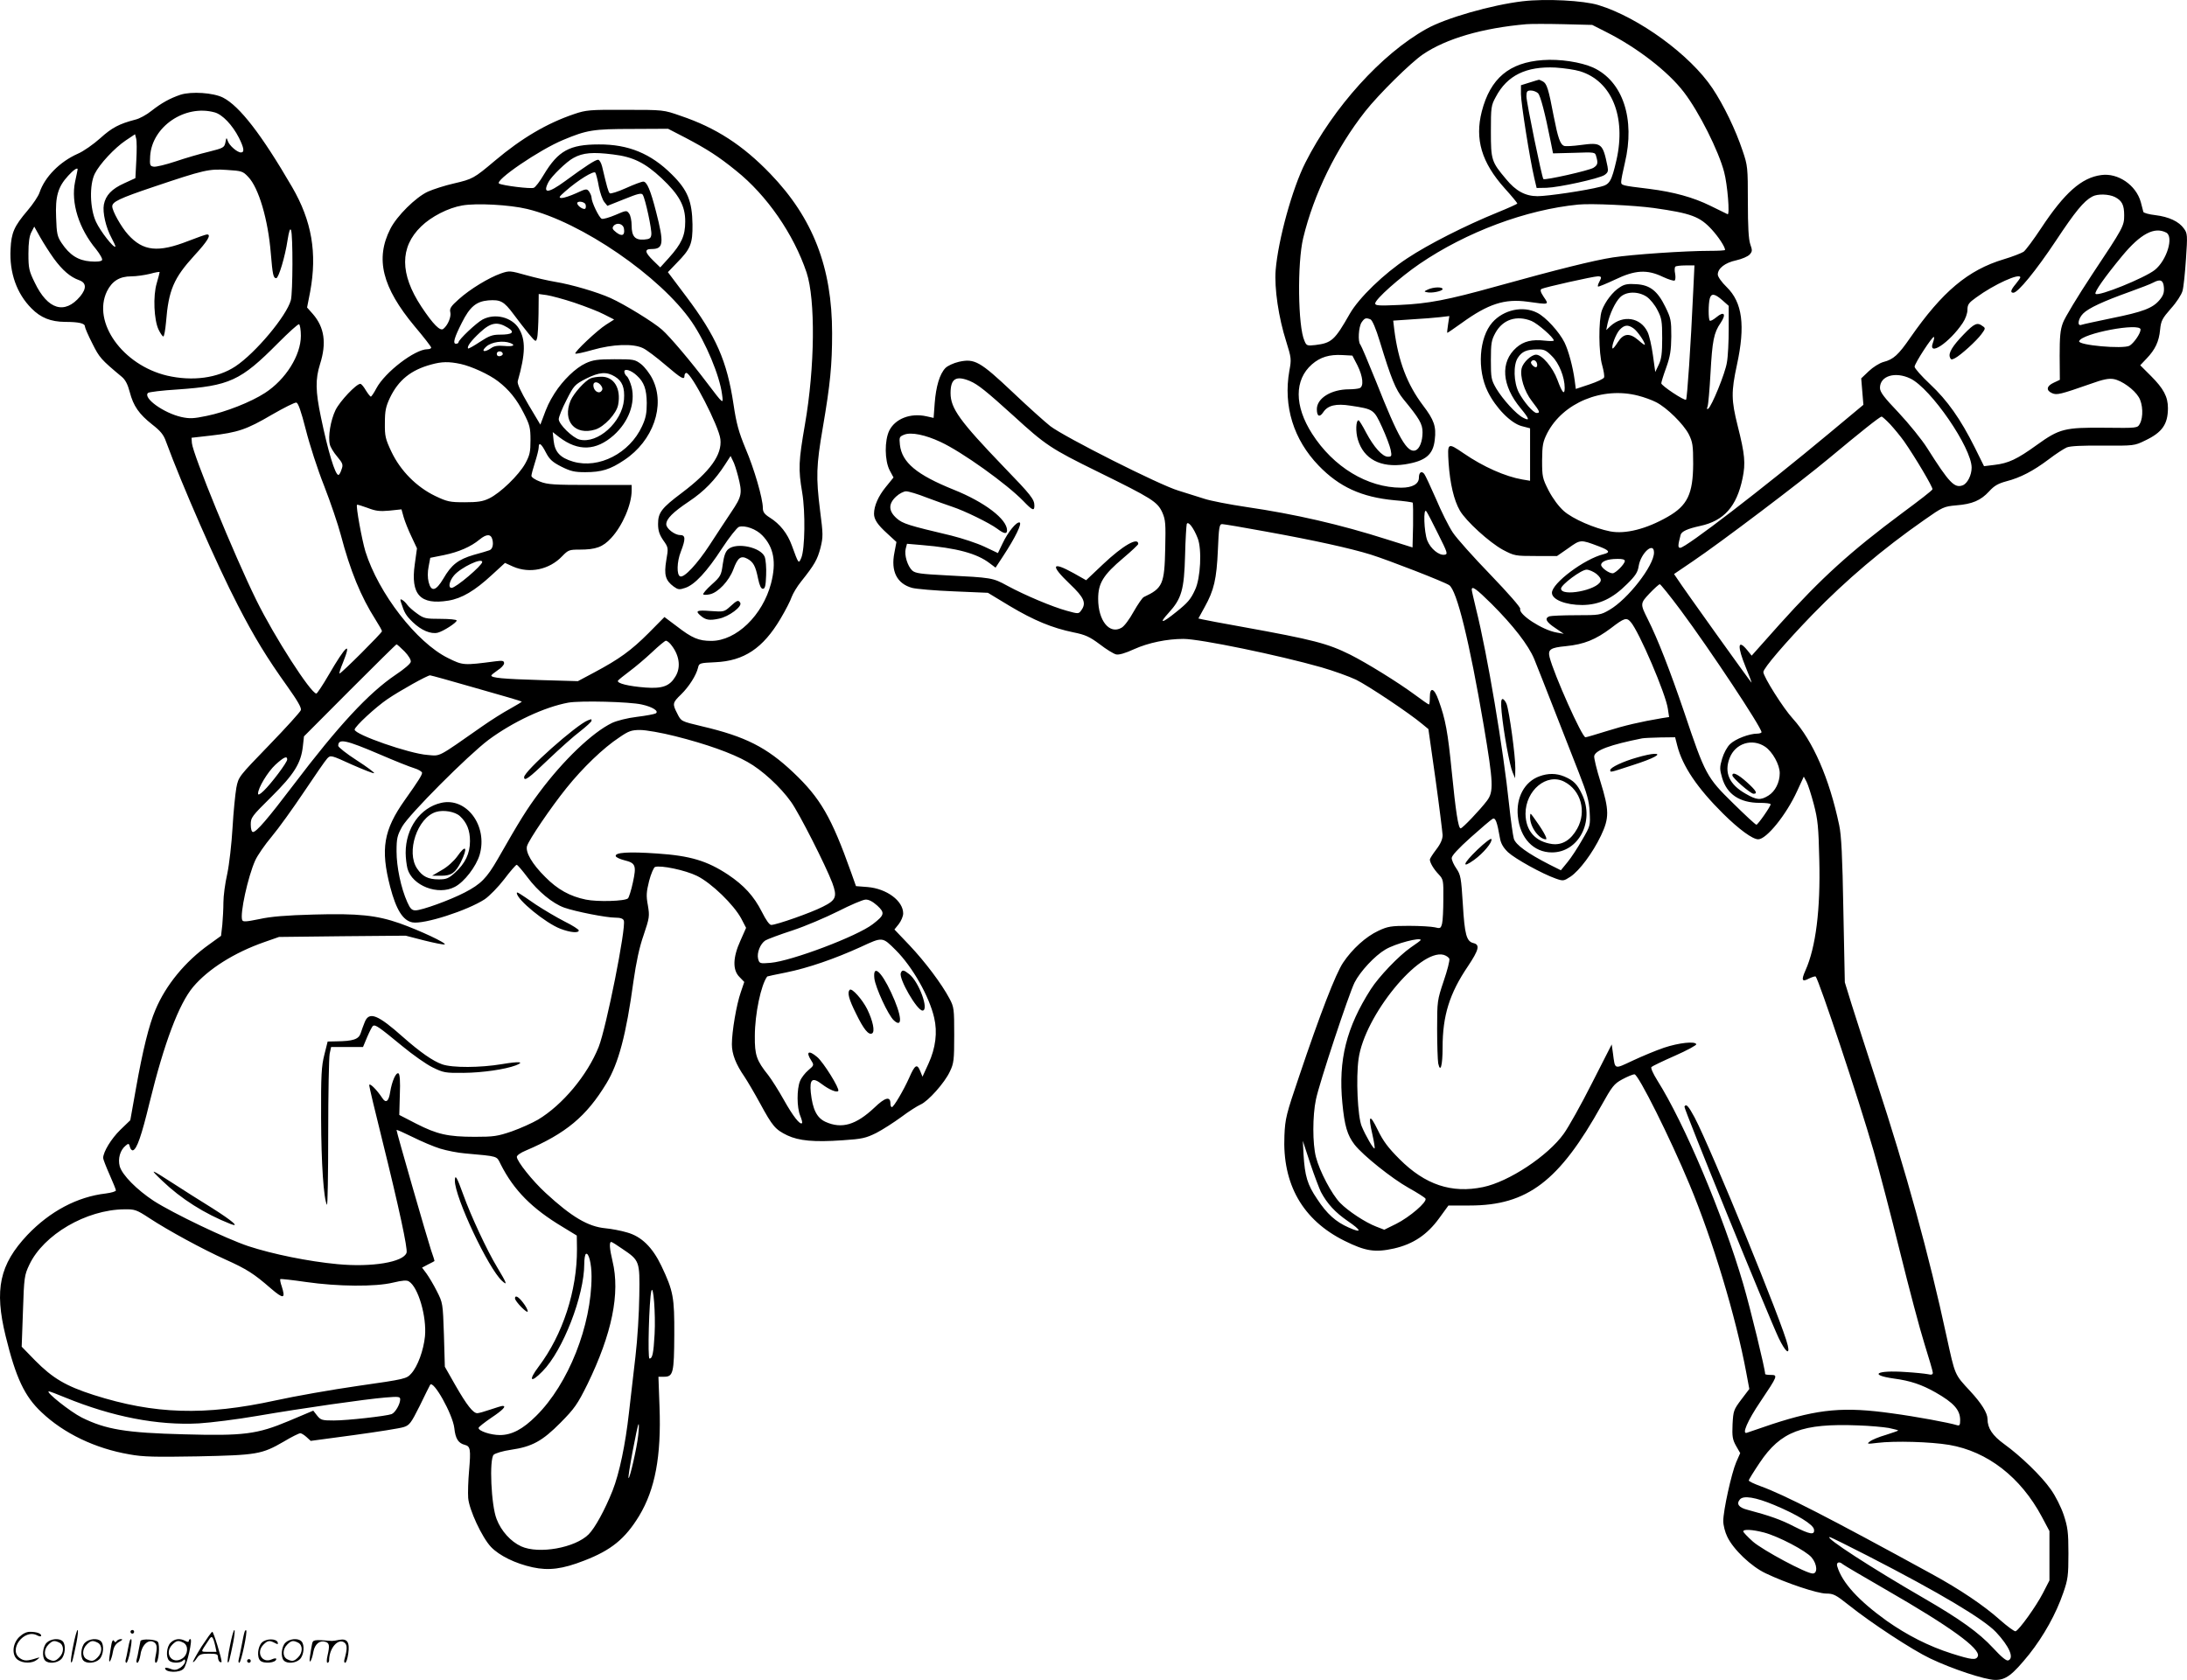 <svg version="1.0" xmlns="http://www.w3.org/2000/svg"
  viewBox="0 0 1200.067 922.091"
 preserveAspectRatio="xMidYMid meet">
<g transform="translate(-0.406,922.682) scale(0.1,-0.1)"
fill="#000000" stroke="none">
<path d="M8360 9220 c-170 -20 -423 -92 -529 -152 -246 -137 -511 -431 -664
-734 -72 -142 -149 -423 -163 -589 -8 -100 16 -262 58 -393 28 -90 29 -97 17
-161 -34 -193 23 -377 161 -520 113 -117 235 -173 416 -190 52 -4 97 -11 100
-13 2 -3 3 -59 2 -126 l-3 -120 -140 44 c-257 82 -505 139 -772 178 -94 14
-197 34 -230 45 -32 10 -96 30 -143 45 -102 30 -625 294 -703 354 -29 23 -122
106 -206 186 -179 169 -209 186 -295 167 -30 -7 -62 -22 -74 -34 -32 -33 -52
-102 -59 -193 l-6 -81 -40 9 c-87 19 -170 -13 -203 -78 -27 -55 -26 -165 2
-219 l21 -39 -43 -53 c-40 -49 -64 -103 -64 -146 0 -31 19 -60 72 -108 l51
-47 -11 -58 c-21 -103 14 -171 97 -194 23 -6 126 -15 229 -19 l187 -8 119 -72
c134 -80 234 -121 350 -145 65 -13 89 -24 144 -65 36 -28 77 -53 90 -56 15 -4
50 6 100 29 78 35 180 56 270 56 90 0 522 -89 757 -156 66 -19 152 -50 190
-68 67 -33 293 -184 363 -243 l34 -28 39 -275 c21 -151 38 -290 39 -307 0 -22
-11 -48 -35 -79 -19 -25 -35 -50 -35 -55 0 -17 21 -53 49 -82 25 -27 26 -33
25 -135 0 -59 -3 -120 -7 -135 -7 -26 -10 -28 -40 -20 -18 4 -81 8 -142 8 -98
0 -116 -3 -167 -27 -69 -32 -144 -100 -194 -175 -41 -61 -127 -284 -241 -623
-71 -209 -77 -232 -81 -326 -12 -267 100 -464 330 -578 115 -57 167 -65 271
-42 105 24 182 75 248 166 l51 70 117 0 c316 0 491 133 723 550 58 104 69 118
113 142 28 15 58 28 68 28 21 0 196 -350 302 -605 127 -304 254 -725 311
-1031 l17 -91 -44 -58 c-42 -56 -44 -62 -48 -136 -3 -66 0 -84 19 -118 l23
-40 -22 -50 c-26 -61 -71 -265 -71 -323 0 -23 10 -62 22 -86 33 -70 132 -164
211 -201 113 -54 284 -111 332 -111 39 0 53 -7 122 -62 125 -100 351 -248 448
-294 121 -58 300 -117 356 -118 59 -1 95 26 188 141 79 100 147 221 187 338
25 72 28 93 28 215 0 118 -4 145 -26 212 -15 44 -45 104 -71 140 -51 73 -165
183 -255 248 -65 47 -92 88 -92 138 0 33 -33 86 -94 152 -88 95 -83 84 -131
303 -96 446 -222 903 -384 1397 -55 168 -116 359 -137 425 l-37 120 -8 395
c-5 294 -11 414 -23 468 -54 257 -144 462 -254 584 -52 56 -162 231 -162 256
0 21 123 164 270 316 186 191 384 359 613 519 101 71 108 74 175 80 89 7 135
27 181 77 28 31 50 43 94 55 78 20 148 57 232 120 39 30 84 59 100 66 20 8 87
11 200 10 168 -1 171 -1 230 28 93 44 125 89 125 178 0 62 -24 107 -93 176
l-59 59 35 37 c47 49 68 93 74 158 5 50 12 62 59 116 31 34 58 76 64 97 6 21
14 100 19 176 9 130 8 140 -11 166 -27 39 -83 65 -157 74 -35 4 -64 12 -66 18
-1 6 -8 30 -14 54 -26 93 -125 161 -217 148 -108 -14 -202 -98 -330 -292 -41
-62 -84 -120 -96 -129 -13 -8 -61 -27 -108 -41 -197 -59 -338 -178 -514 -431
-65 -94 -92 -119 -147 -133 -22 -6 -58 -29 -80 -50 l-42 -40 6 -73 6 -72 -186
-155 c-367 -306 -789 -630 -819 -630 -14 0 -13 13 2 71 5 19 38 34 107 49 131
28 201 107 233 262 17 82 13 130 -27 288 -35 140 -36 186 -4 334 47 216 30
343 -56 427 -28 27 -49 57 -49 69 0 34 40 65 101 78 31 7 64 21 74 32 15 17
15 23 3 57 -9 27 -13 95 -13 233 0 188 -1 198 -29 280 -38 114 -103 249 -165
342 -122 183 -404 389 -626 457 -81 25 -289 36 -415 21z m458 -169 c169 -85
340 -217 426 -330 83 -108 191 -323 221 -439 18 -67 32 -236 19 -231 -5 2 -47
23 -94 46 -95 47 -202 76 -335 93 -156 19 -155 19 -155 40 0 10 9 56 20 102
58 242 -11 449 -174 524 -67 30 -183 48 -276 41 -184 -13 -288 -100 -335 -282
-39 -152 -1 -280 125 -421 39 -43 70 -81 70 -84 0 -3 -49 -25 -108 -49 -177
-72 -380 -175 -496 -252 -128 -84 -265 -217 -315 -304 -83 -146 -100 -161
-189 -172 -45 -5 -49 -4 -60 23 -36 78 -40 427 -7 564 58 241 181 493 340 695
74 94 250 268 318 314 127 86 326 144 567 165 25 2 116 2 203 0 l158 -4 77
-39z m-145 -215 c175 -53 255 -249 201 -488 -27 -117 -37 -134 -87 -146 -80
-21 -291 -52 -346 -52 -67 0 -120 29 -173 94 -80 95 -83 105 -83 261 0 132 1
143 27 190 62 118 167 169 328 161 47 -3 107 -12 133 -20z m2937 -691 c38 -20
50 -43 50 -100 0 -59 -5 -68 -176 -325 -78 -118 -150 -237 -160 -265 -15 -39
-18 -78 -18 -181 l1 -132 -34 -16 c-39 -18 -43 -42 -9 -57 26 -12 46 -7 212
51 69 25 100 31 127 26 44 -8 112 -57 137 -99 23 -37 26 -110 6 -146 -13 -24
-13 -24 -192 -22 -221 2 -249 -5 -374 -95 -108 -78 -155 -100 -232 -109 l-57
-7 -51 103 c-78 156 -150 258 -245 347 -47 44 -85 87 -85 96 0 18 99 170 106
163 3 -2 0 -16 -5 -30 -31 -82 90 -2 163 107 15 22 26 53 26 72 0 29 7 39 48
68 98 72 242 137 242 110 0 -3 -11 -19 -25 -36 -27 -32 -32 -48 -13 -48 25 0
124 121 233 285 106 160 153 218 200 243 29 16 91 14 125 -3z m-2530 -60 c203
-29 251 -46 317 -118 36 -39 73 -95 73 -112 0 -3 -37 -5 -82 -5 -140 0 -428
-20 -533 -36 -104 -16 -301 -65 -640 -159 -269 -75 -374 -95 -532 -102 -110
-5 -133 -4 -133 8 0 23 135 143 243 217 258 176 585 298 872 326 71 7 307 -4
415 -19z m2811 -135 c42 -23 3 -152 -63 -205 -56 -44 -309 -147 -325 -131 -9
8 51 93 146 208 101 122 177 162 242 128z m-2596 -327 c-13 -290 -33 -584 -39
-590 -8 -8 -136 77 -136 90 0 6 12 45 27 86 22 62 27 94 28 171 0 88 -2 100
-33 163 -43 88 -85 120 -160 124 -44 3 -64 0 -88 -16 -40 -24 -82 -80 -100
-128 -19 -54 -18 -236 2 -302 8 -29 13 -59 10 -66 -2 -7 -38 -24 -80 -38 l-75
-25 -6 46 c-10 75 -34 164 -56 209 -28 57 -103 140 -150 163 -78 40 -184 17
-246 -53 -73 -83 -85 -259 -25 -380 44 -89 126 -173 186 -189 l46 -12 0 -144
0 -144 -42 7 c-93 16 -214 69 -323 144 -88 60 -89 59 -82 -54 8 -113 29 -204
62 -261 34 -58 161 -174 236 -215 63 -33 67 -34 181 -34 l116 0 62 43 c67 48
67 48 165 11 61 -23 68 -34 28 -44 -105 -26 -283 -159 -283 -212 0 -37 74 -67
167 -67 92 1 165 35 245 115 46 45 59 65 64 99 12 72 84 136 84 74 0 -72 -144
-257 -245 -315 -48 -28 -55 -29 -182 -29 -72 0 -138 -3 -147 -6 -28 -11 -18
-31 32 -64 l47 -32 -39 7 c-78 13 -211 100 -200 130 3 7 -64 84 -163 187 -92
95 -186 200 -207 232 -22 33 -63 115 -92 184 -30 68 -59 131 -65 138 -15 18
-29 8 -29 -21 0 -35 -36 -55 -97 -55 -185 0 -372 113 -489 296 -98 153 -98
296 -1 381 46 40 96 55 167 51 l55 -3 28 -54 c30 -61 36 -116 11 -125 -9 -3
-34 -6 -57 -6 -98 0 -177 -49 -177 -109 0 -40 15 -47 35 -17 25 38 70 49 151
36 125 -19 127 -20 172 -118 22 -48 43 -104 47 -124 7 -35 5 -38 -15 -38 -30
0 -77 52 -120 133 -19 37 -38 67 -41 67 -15 0 -17 -63 -4 -106 32 -107 125
-156 258 -136 113 18 155 52 164 135 9 73 -4 109 -64 188 -87 115 -136 243
-158 415 l-6 51 103 7 c57 3 126 9 154 12 l51 6 -7 -46 c-4 -25 -6 -46 -4 -46
2 0 37 24 79 54 145 105 235 134 360 117 122 -17 120 -18 90 26 -18 27 -21 39
-12 44 16 9 285 69 308 69 22 0 23 -4 8 -32 -6 -11 -9 -22 -6 -24 2 -2 44 15
93 38 110 53 176 57 263 15 30 -14 59 -23 64 -20 5 3 6 20 3 37 -4 18 -3 35 1
39 3 4 29 7 56 7 l49 0 -7 -147z m2583 26 c2 -28 -3 -44 -24 -69 -38 -45 -91
-65 -264 -100 -82 -17 -156 -33 -164 -36 -26 -10 -19 34 9 62 30 30 110 67
255 119 58 21 116 43 130 51 39 21 55 13 58 -27z m-2838 -51 c19 -13 45 -45
59 -73 23 -44 26 -61 26 -155 0 -82 -4 -114 -19 -145 l-19 -40 -13 93 c-7 51
-20 108 -29 126 -38 81 -135 96 -204 33 l-23 -22 7 35 c12 54 42 118 69 145
33 33 99 34 146 3z m415 -19 l35 -31 0 -127 c0 -69 -4 -152 -10 -184 -9 -59
-84 -242 -103 -254 -7 -4 -8 0 -3 13 4 10 11 92 16 181 10 180 18 223 56 278
32 48 19 66 -23 31 -17 -14 -33 -23 -37 -19 -8 8 -8 91 0 121 8 30 27 28 69
-9z m-1931 -105 c10 -4 30 -50 52 -123 62 -203 86 -262 128 -314 89 -108 106
-137 106 -183 0 -49 -16 -90 -38 -99 -46 -17 -95 68 -216 375 -43 107 -82 199
-87 205 -15 15 -10 99 7 123 16 23 23 26 48 16z m884 -9 c35 -15 122 -91 122
-107 0 -4 -22 -4 -49 -1 -70 8 -116 -3 -156 -38 -90 -79 -81 -208 24 -334 48
-58 51 -71 13 -51 -38 19 -112 101 -148 161 -27 47 -29 57 -29 155 0 93 3 110
25 150 41 74 117 98 198 65z m559 -40 c21 -14 63 -75 63 -90 0 -4 -16 7 -36
25 -48 41 -81 38 -113 -12 -13 -21 -26 -36 -28 -34 -9 9 18 80 38 102 26 28
46 30 76 9z m2783 -7 c0 -22 -38 -76 -61 -89 -37 -19 -283 3 -276 25 13 43
337 104 337 64z m-3230 -146 c39 -38 70 -116 70 -174 0 -43 -14 -27 -40 44
-25 68 -84 138 -117 138 -26 0 -71 -42 -79 -74 -11 -45 14 -127 56 -181 44
-57 47 -65 26 -65 -18 0 -70 60 -98 113 -28 55 -31 151 -5 190 22 34 48 46
106 46 37 1 49 -4 81 -37z m-83 -37 c3 -9 3 -19 -1 -22 -8 -9 -37 18 -30 28 8
14 24 11 31 -6z m2050 -86 c113 -55 336 -380 336 -489 0 -41 -23 -87 -49 -97
-45 -17 -74 13 -194 203 -30 48 -101 135 -157 195 -82 86 -103 114 -103 137 0
66 84 91 167 51z m-5160 -14 c43 -18 90 -56 238 -190 177 -162 206 -181 460
-306 301 -148 330 -166 357 -225 18 -41 19 -63 16 -197 -4 -197 -14 -219 -117
-267 -8 -3 -33 -40 -56 -80 -23 -42 -52 -81 -67 -89 -66 -38 -128 39 -128 159
0 86 28 131 138 224 45 38 82 73 82 77 0 40 -84 -8 -193 -111 l-93 -88 -69 39
c-121 67 -129 44 -20 -60 79 -75 92 -105 61 -146 -13 -18 -16 -18 -77 -1 -81
22 -232 86 -328 138 -81 44 -83 44 -338 57 -136 7 -166 11 -183 26 -26 24 -45
86 -36 120 l7 27 82 -7 c191 -16 302 -46 372 -100 l32 -24 42 64 c67 102 104
179 90 184 -17 5 -64 -52 -94 -116 l-25 -52 -74 35 c-40 19 -122 46 -182 61
-236 56 -266 65 -300 95 -45 40 -46 79 -3 119 17 16 42 29 55 29 14 0 64 -15
112 -34 48 -18 112 -41 142 -51 67 -22 204 -89 247 -121 37 -28 53 -30 53 -8
0 61 -123 155 -293 223 -203 82 -284 149 -295 247 -4 41 -3 44 24 55 38 15
116 -1 199 -40 117 -54 363 -230 455 -325 49 -51 60 -56 60 -25 0 35 -18 58
-168 213 -241 251 -292 321 -292 405 0 80 30 98 107 66z m3666 -80 c32 -8 76
-24 99 -36 59 -30 150 -120 179 -176 21 -43 24 -60 24 -163 -1 -164 -31 -228
-140 -290 -117 -67 -232 -96 -315 -80 -87 17 -205 68 -255 112 -28 25 -60 68
-83 112 -34 67 -36 76 -36 166 1 84 4 101 28 149 86 167 303 257 499 206z
m1383 -157 c22 -24 56 -65 76 -93 60 -86 160 -254 156 -264 -1 -6 -75 -63
-163 -128 -288 -214 -448 -360 -674 -611 l-155 -174 -25 31 c-52 63 -55 21 -7
-96 19 -46 33 -83 31 -83 -3 0 -377 522 -408 571 l-17 25 103 70 c154 104 594
437 747 565 174 145 279 229 289 229 4 0 25 -19 47 -42z m-2480 -603 c51 -102
54 -110 35 -113 -31 -5 -77 33 -95 78 -18 46 -23 185 -5 160 6 -8 35 -64 65
-125z m-1320 -22 c24 -60 16 -220 -14 -283 -24 -53 -41 -72 -102 -121 -80 -65
-100 -68 -44 -7 72 79 86 127 91 318 2 85 7 162 9 170 7 20 38 -20 60 -77z
m375 36 c266 -48 464 -92 574 -126 99 -31 402 -149 431 -168 42 -27 111 -308
190 -772 53 -315 55 -362 17 -412 -37 -49 -134 -151 -144 -151 -13 0 -27 93
-49 314 -21 213 -34 285 -72 389 -24 68 -48 76 -48 17 0 -22 -2 -40 -5 -40 -3
0 -38 24 -78 54 -92 68 -262 173 -353 219 -125 62 -201 82 -593 153 -108 19
-206 38 -219 41 l-22 5 34 62 c52 93 66 155 73 314 5 123 8 142 23 142 9 0
117 -18 241 -41z m1969 -161 c0 -17 -51 -68 -67 -68 -21 0 -63 31 -63 46 0 19
35 33 88 33 26 1 42 -3 42 -11z m-156 -71 c19 -16 27 -29 23 -40 -19 -50 -217
-87 -217 -41 0 21 111 104 140 104 14 0 38 -11 54 -23z m462 -199 c162 -218
444 -644 444 -670 0 -4 -11 -8 -23 -8 -44 0 -120 -29 -149 -57 -17 -16 -35
-50 -44 -80 -14 -48 -14 -58 0 -106 26 -90 97 -137 206 -137 33 0 60 -3 60 -8
0 -12 -70 -112 -78 -112 -5 0 -62 53 -128 118 -145 142 -153 157 -268 499 -78
229 -145 402 -201 513 -41 82 -41 85 11 140 26 27 51 50 56 50 4 0 56 -64 114
-142z m-1038 35 c120 -120 203 -227 235 -304 14 -35 63 -158 108 -274 45 -115
107 -273 137 -350 45 -115 56 -154 59 -215 4 -74 4 -76 -41 -153 -25 -44 -61
-99 -81 -123 l-36 -44 -62 31 c-121 62 -185 108 -196 142 -5 18 -17 102 -26
187 -31 300 -120 830 -181 1073 -13 54 -24 102 -24 107 0 23 25 5 108 -77z
m764 -100 c46 -52 193 -396 204 -476 l7 -46 -39 -6 c-119 -20 -208 -41 -303
-71 -58 -18 -111 -34 -117 -34 -19 0 -173 345 -197 440 -10 42 5 52 89 60 101
10 164 36 248 99 73 56 85 60 108 34z m256 -680 c29 -112 109 -231 251 -372
88 -87 162 -141 193 -141 45 0 154 134 214 266 l36 78 15 -28 c8 -15 26 -71
40 -124 22 -84 26 -125 30 -304 7 -274 -19 -481 -76 -608 -24 -54 -19 -65 20
-44 17 8 33 13 36 11 18 -19 237 -675 318 -957 31 -107 96 -357 145 -555 49
-198 109 -425 134 -504 25 -80 46 -151 46 -159 0 -10 -7 -13 -27 -8 -16 3 -71
9 -124 12 -158 11 -203 -16 -62 -36 90 -12 152 -33 228 -76 100 -57 135 -96
135 -152 0 -27 -3 -32 -17 -28 -45 14 -223 47 -356 65 -263 37 -401 25 -658
-59 -68 -23 -130 -44 -138 -47 -32 -13 2 66 74 172 94 140 96 145 56 145 -17
0 -31 2 -31 5 0 27 -81 359 -120 493 -112 383 -323 883 -472 1119 -23 37 -37
68 -32 73 5 5 63 33 129 62 66 29 119 58 117 63 -5 18 -96 8 -177 -19 -44 -15
-121 -47 -172 -71 -103 -48 -96 -51 -108 39 l-7 50 -108 -212 c-59 -117 -129
-242 -155 -278 -87 -122 -302 -264 -443 -293 -173 -36 -318 13 -458 153 -63
63 -90 99 -120 161 -44 91 -54 82 -29 -26 9 -40 14 -73 12 -76 -6 -5 -50 71
-71 122 -22 53 -32 264 -17 370 33 237 333 604 466 571 14 -4 29 -14 32 -22 3
-9 -11 -64 -31 -122 -35 -105 -36 -110 -36 -263 0 -86 3 -171 6 -189 12 -56
24 -11 24 87 0 175 38 297 139 446 60 90 67 118 31 127 -39 9 -49 46 -59 215
-9 144 -12 160 -35 194 -14 20 -26 46 -26 58 0 13 36 52 104 113 57 51 111 97
120 102 16 9 25 -15 41 -107 5 -28 18 -51 44 -76 39 -36 186 -118 263 -145 40
-14 43 -13 80 11 49 33 121 129 167 225 46 97 46 139 -3 297 -21 67 -36 130
-34 140 6 32 88 62 263 97 11 2 56 4 101 5 l80 1 12 -47z m482 -5 c41 -28 80
-99 80 -145 0 -51 -25 -100 -62 -123 -44 -27 -64 -25 -125 10 -90 51 -119 116
-88 196 31 81 124 110 195 62z m-1890 -1061 c0 -2 -25 -21 -55 -41 -66 -46
-174 -159 -219 -229 -134 -210 -179 -388 -156 -625 12 -125 27 -176 67 -228
46 -59 205 -186 296 -237 47 -26 89 -53 93 -59 11 -18 -87 -102 -161 -139
l-65 -32 -44 17 c-60 23 -154 85 -198 130 -46 47 -113 174 -133 252 -19 73
-19 227 0 316 18 89 181 580 212 642 31 61 111 147 169 181 55 33 194 69 194
52z m-548 -1382 c35 -66 79 -113 147 -160 78 -53 80 -69 6 -36 -71 31 -120 75
-173 156 -54 79 -68 127 -75 245 l-4 75 41 -125 c23 -69 50 -138 58 -155z
m3116 -1296 c28 -6 52 -12 52 -14 0 -2 -30 -12 -67 -24 -38 -11 -77 -27 -88
-36 -19 -14 -16 -15 40 -8 97 12 293 6 395 -11 210 -36 392 -177 508 -394 l42
-79 0 -136 0 -135 -36 -70 c-37 -72 -131 -203 -150 -209 -6 -2 -44 26 -85 62
-88 79 -222 169 -374 252 -566 310 -809 435 -942 483 -35 13 -63 26 -63 31 0
4 27 48 60 97 115 172 233 217 540 205 63 -2 139 -9 168 -14z m-628 -423 c127
-53 214 -107 218 -134 5 -33 -22 -28 -111 17 -69 36 -134 59 -255 91 -47 12
-61 32 -41 56 19 24 86 13 189 -30z m-56 -151 c79 -21 230 -100 261 -137 31
-37 34 -88 6 -88 -36 0 -274 128 -328 175 -29 26 -53 51 -53 56 0 13 48 11
114 -6z m571 -129 c393 -202 634 -346 702 -418 72 -77 101 -142 67 -155 -10
-4 -37 18 -84 69 -77 83 -178 156 -380 273 -287 166 -546 334 -516 335 5 0
100 -47 211 -104z m-139 -45 c5 -5 113 -68 239 -141 351 -202 518 -323 502
-364 -9 -23 -34 -20 -144 15 -126 40 -245 101 -357 180 -153 110 -243 208
-270 297 -8 23 10 31 30 13z M8398 8774 l-48 -15 0 -49 c0 -48 48 -353 73
-460 l13 -55 54 1 c68 2 287 50 318 70 19 13 22 21 17 47 -26 128 -33 133
-146 118 -43 -6 -85 -8 -92 -5 -22 8 -34 44 -57 161 -29 153 -38 181 -60 193
-10 5 -20 10 -22 9 -2 0 -24 -7 -50 -15z m46 -59 c13 -14 38 -108 69 -265 l13
-65 116 3 c114 4 115 4 121 -20 11 -37 8 -47 -15 -62 -23 -15 -267 -70 -275
-62 -8 8 -93 421 -93 454 0 27 4 32 24 32 14 0 31 -7 40 -15z M10780 7392
c-62 -64 -86 -103 -76 -127 5 -13 9 -14 28 -4 32 17 118 95 145 132 22 30 23
33 6 44 -29 22 -45 15 -103 -45z M7840 7638 c-22 -10 -23 -12 -7 -15 26 -7 87
6 87 17 0 13 -49 12 -80 -2z M8244 5318 c11 -113 44 -293 60 -330 l14 -33 1
55 c1 65 -33 313 -48 353 -6 15 -16 27 -22 27 -8 0 -10 -20 -5 -72z M8452
4966 c-82 -29 -130 -117 -119 -220 12 -120 86 -198 187 -198 146 0 235 170
166 317 -27 58 -47 78 -99 100 -43 18 -89 18 -135 1z m136 -30 c91 -47 123
-163 71 -257 -35 -63 -82 -92 -138 -85 -93 13 -145 73 -146 166 0 129 117 226
213 176z M8400 4742 c-1 -53 49 -122 87 -122 12 0 -21 57 -71 125 -15 20 -15
20 -16 -3z M8987 5069 c-78 -22 -147 -55 -147 -69 0 -14 -3 -14 123 27 116 37
165 64 117 62 -14 0 -56 -9 -93 -20z M8110 4562 c-79 -76 -88 -106 -17 -55 51
37 101 97 95 114 -2 7 -35 -18 -78 -59z M9247 3153 c-5 -9 461 -1151 517
-1270 37 -77 63 -98 50 -41 -22 105 -421 1080 -511 1251 -34 63 -46 77 -56 60z
M9510 4971 c0 -14 100 -101 116 -101 25 0 15 17 -37 64 -48 43 -79 58 -79 37z
M995 8707 c-59 -20 -104 -45 -159 -88 -27 -22 -67 -44 -90 -49 -88 -23 -128
-44 -192 -102 -37 -33 -92 -72 -123 -85 -99 -44 -181 -127 -210 -213 -6 -19
-36 -64 -66 -99 -73 -86 -89 -121 -93 -212 -7 -129 34 -244 115 -325 51 -52
106 -73 183 -74 77 0 110 -8 110 -25 0 -7 18 -49 41 -94 39 -78 47 -87 162
-183 19 -16 32 -41 43 -83 20 -77 51 -121 123 -178 45 -35 63 -56 76 -94 88
-239 279 -676 394 -898 90 -175 161 -291 272 -446 56 -79 78 -117 74 -130 -4
-11 -82 -97 -174 -192 -167 -173 -168 -173 -180 -234 -6 -34 -16 -133 -21
-220 -5 -87 -18 -201 -29 -253 -12 -52 -21 -122 -21 -156 0 -34 -3 -89 -6
-123 l-7 -61 -65 -47 c-132 -94 -238 -223 -295 -359 -35 -81 -70 -223 -107
-432 l-31 -174 -55 -53 c-50 -49 -93 -120 -94 -154 0 -7 16 -48 35 -91 19 -43
35 -82 35 -87 0 -6 -25 -13 -55 -17 -157 -18 -307 -98 -431 -228 -152 -162
-182 -298 -119 -555 56 -229 104 -331 197 -418 122 -116 295 -199 482 -231 75
-14 141 -15 376 -11 324 7 350 11 471 81 43 26 84 46 91 46 6 0 22 -10 34 -21
l23 -21 238 32 c131 18 253 37 273 44 31 10 40 22 87 116 28 58 54 110 57 115
16 32 124 -160 133 -237 6 -58 22 -83 58 -92 30 -8 33 -24 23 -141 -5 -55 -7
-122 -5 -150 5 -65 76 -217 125 -269 46 -48 133 -91 229 -112 88 -19 163 -10
283 37 148 57 224 119 301 245 88 146 122 328 112 598 l-6 166 31 0 c50 0 55
21 56 230 1 206 -5 240 -71 379 -49 102 -109 161 -188 183 -33 10 -87 20 -119
23 -95 9 -185 62 -328 194 -72 66 -158 174 -158 198 0 8 21 23 48 34 221 94
334 188 444 370 66 109 108 266 148 560 15 104 32 186 56 254 32 95 33 103 23
163 -10 53 -8 73 7 134 10 38 25 73 32 76 31 11 166 -17 231 -49 79 -39 202
-158 243 -235 l26 -50 -31 -70 c-42 -92 -44 -162 -5 -200 l26 -27 -19 -56
c-24 -68 -49 -217 -49 -286 0 -54 22 -110 69 -178 16 -24 55 -90 86 -147 68
-125 83 -143 149 -175 64 -30 147 -38 303 -27 108 7 128 12 185 40 35 18 97
58 138 88 41 31 89 61 105 68 42 18 133 120 161 181 22 45 24 64 24 201 0 143
-1 153 -26 200 -43 81 -134 202 -220 293 l-82 86 24 30 c13 17 24 43 24 58 0
69 -90 136 -195 145 l-64 5 -27 76 c-108 303 -168 407 -317 548 -146 138 -262
197 -500 253 -117 28 -115 27 -137 71 -27 52 -26 59 21 104 44 43 83 105 93
146 6 26 8 27 95 31 158 7 262 77 358 239 28 47 55 100 61 119 7 19 30 58 52
85 74 93 89 120 106 184 15 61 15 74 -2 205 -23 185 -21 247 15 456 41 239 51
344 51 518 0 361 -105 632 -339 875 -151 157 -299 253 -492 318 -94 33 -94 33
-304 33 -196 1 -215 -1 -280 -23 -151 -51 -289 -133 -435 -256 -116 -98 -123
-101 -225 -125 -49 -11 -114 -32 -143 -45 -67 -31 -170 -133 -206 -204 -84
-165 -45 -321 133 -535 50 -59 91 -112 91 -117 0 -5 -9 -9 -21 -9 -68 0 -233
-126 -280 -215 -13 -25 -27 -45 -30 -45 -4 0 -16 16 -28 35 -11 19 -24 35 -30
35 -22 0 -112 -95 -136 -144 -27 -56 -42 -146 -31 -189 3 -14 21 -44 40 -66
31 -37 34 -45 24 -71 -5 -17 -13 -30 -17 -30 -18 0 -57 129 -96 317 -30 143
-31 208 -5 291 37 116 24 202 -39 275 l-32 36 17 87 c39 212 9 388 -99 574
-168 289 -288 444 -379 491 -53 27 -173 35 -233 16z m187 -97 c43 -12 97 -69
133 -139 28 -56 32 -81 11 -81 -20 0 -64 38 -72 63 -7 21 -8 20 -13 -8 -6 -28
-11 -31 -91 -51 -47 -11 -129 -35 -182 -53 -54 -18 -108 -31 -120 -29 -21 3
-23 7 -20 58 10 162 191 285 354 240z m2581 -138 c120 -63 184 -104 280 -182
169 -135 316 -348 387 -559 49 -148 46 -519 -9 -834 -35 -203 -37 -244 -15
-374 18 -108 15 -309 -5 -358 -15 -34 -14 -36 -52 68 -24 66 -65 118 -121 153
-30 19 -38 31 -38 53 0 51 -47 214 -95 326 -37 90 -50 135 -66 243 -36 239
-96 374 -260 592 l-100 133 49 51 c76 77 87 105 86 211 -2 128 -27 189 -113
274 -115 115 -239 166 -401 165 -161 0 -223 -35 -302 -166 -21 -36 -46 -69
-55 -72 -17 -7 -169 12 -190 23 -29 15 221 186 352 240 129 54 164 60 377 60
l198 1 93 -48z m-3011 -126 l-5 -97 -61 -28 c-69 -31 -102 -66 -112 -117 -8
-43 11 -126 42 -183 13 -24 23 -46 21 -48 -9 -9 -82 84 -106 136 -34 73 -37
203 -7 264 26 53 109 142 170 183 l51 34 6 -23 c4 -13 4 -67 1 -121z m2617 33
c109 -13 175 -46 265 -130 96 -90 131 -153 130 -239 0 -77 -20 -121 -90 -199
l-47 -52 -38 37 c-47 46 -50 64 -10 64 66 0 70 30 25 205 -30 117 -50 165 -70
165 -9 0 -52 -16 -96 -36 -44 -20 -84 -32 -88 -28 -8 8 -15 32 -42 147 -5 20
-15 37 -22 37 -15 0 -69 -35 -182 -118 -93 -68 -124 -69 -90 -4 16 31 100 113
137 132 52 29 107 33 218 19z m-2939 -82 c0 -1 -6 -32 -14 -68 -24 -115 21
-257 116 -371 21 -27 36 -53 32 -59 -4 -7 -28 -10 -64 -7 -67 5 -114 35 -158
101 -24 36 -27 52 -30 140 -5 116 10 168 66 229 28 31 52 48 52 35z m936 -41
c58 -60 109 -235 124 -419 10 -120 14 -137 30 -137 13 0 49 120 62 209 8 50
14 67 19 55 11 -29 10 -344 -1 -385 -24 -87 -194 -290 -304 -363 -98 -65 -236
-83 -375 -51 -244 58 -412 293 -330 463 28 56 69 82 134 82 28 0 74 7 103 14
28 8 52 12 52 9 0 -3 -7 -30 -16 -61 -21 -70 -15 -201 10 -254 10 -21 22 -38
26 -38 5 0 11 35 15 78 14 177 42 242 156 367 73 79 94 115 69 115 -6 0 -52
-16 -103 -36 -166 -65 -248 -56 -330 35 -38 42 -87 130 -87 155 0 25 39 44
226 107 276 93 305 100 404 93 80 -5 87 -7 116 -38z m1924 -53 c7 -35 20 -73
30 -85 l17 -21 93 37 c74 30 94 35 101 24 14 -22 51 -193 47 -219 -2 -20 -10
-25 -39 -27 -50 -4 -69 17 -69 77 0 26 -6 56 -14 66 -13 18 -15 18 -75 -8 -33
-14 -67 -24 -75 -21 -15 6 -56 92 -56 116 0 8 -6 22 -13 33 -13 17 -16 17 -72
-9 -31 -14 -67 -26 -79 -26 -18 1 -15 6 19 36 70 62 158 116 166 103 4 -7 13
-41 19 -76z m-73 -98 c3 -9 2 -19 -1 -23 -8 -8 -38 10 -44 26 -6 18 38 14 45
-3z m-321 -25 c297 -71 733 -371 904 -620 77 -113 153 -295 166 -397 8 -57 9
-58 -82 62 -89 118 -204 254 -247 292 -46 41 -207 140 -283 174 -71 32 -212
74 -304 89 -36 6 -107 22 -157 36 -89 25 -94 26 -140 10 -66 -23 -170 -86
-232 -142 -43 -38 -51 -51 -46 -71 6 -24 -13 -71 -38 -91 -17 -15 -56 24 -121
122 -118 179 -119 326 -1 440 55 54 149 102 225 115 77 14 261 4 356 -19z
m532 -109 c6 -36 -11 -44 -42 -20 -22 17 -24 24 -15 36 18 21 53 12 57 -16z
m-3128 -164 c47 -64 90 -101 138 -118 40 -14 42 -45 6 -89 -85 -101 -178 -73
-249 75 -32 65 -35 80 -35 159 0 61 5 97 16 118 l16 31 33 -59 c18 -32 52 -85
75 -117z m2857 -242 c59 -20 132 -48 162 -64 l55 -28 -44 -28 c-48 -30 -177
-152 -169 -159 3 -3 45 6 94 20 112 32 223 36 277 10 20 -9 75 -51 123 -92 89
-76 105 -85 105 -59 0 8 5 15 10 15 28 0 180 -295 187 -364 10 -85 -56 -177
-211 -294 -112 -84 -131 -109 -131 -171 0 -36 7 -58 28 -89 29 -41 29 -42 17
-111 -13 -79 -5 -110 41 -144 24 -17 31 -18 63 -7 52 17 119 89 202 217 40 61
82 114 93 118 33 10 95 -12 128 -47 63 -65 78 -147 48 -263 -46 -176 -191
-316 -328 -316 -69 0 -105 15 -189 80 l-68 51 -87 -88 c-96 -96 -161 -143
-298 -216 l-90 -48 -207 6 c-203 6 -268 12 -268 25 0 3 16 16 35 29 19 12 35
29 35 38 0 14 -8 16 -47 11 -176 -23 -178 -23 -261 18 -172 85 -381 355 -453
585 -19 63 -53 249 -46 256 2 2 28 -6 58 -17 44 -17 66 -20 120 -15 l66 7 12
-43 c7 -24 26 -72 43 -107 l30 -64 -12 -87 c-24 -167 30 -225 184 -200 74 12
145 54 239 141 l72 66 44 -20 c91 -40 200 -17 270 57 33 34 39 36 95 36 90 0
128 14 174 64 62 67 112 184 112 260 l0 31 -227 0 c-197 0 -234 2 -275 18 -27
10 -48 24 -48 32 0 7 9 41 20 75 11 34 20 71 20 81 0 31 14 22 40 -29 20 -38
36 -52 85 -77 50 -25 72 -30 130 -30 90 0 138 15 215 67 158 105 226 299 155
443 -15 31 -43 67 -63 83 -34 26 -41 27 -146 27 -93 0 -119 -4 -158 -22 -56
-26 -125 -93 -171 -165 -31 -50 -40 -69 -67 -143 l-11 -29 -65 109 c-44 75
-63 116 -59 130 43 151 44 226 6 289 -39 62 -131 85 -199 49 -35 -19 -132
-111 -132 -125 0 -4 -6 -8 -14 -8 -19 0 -9 34 32 115 44 88 79 117 145 123 68
5 86 -5 139 -76 23 -31 60 -79 82 -106 39 -47 41 -48 47 -25 4 13 7 73 8 133
l1 109 44 -6 c25 -4 93 -22 153 -42z m-1502 -181 c0 -108 -84 -241 -197 -314
-77 -50 -216 -105 -320 -126 -72 -15 -93 -16 -139 -6 -97 22 -211 104 -183
132 5 5 78 14 161 19 287 20 347 47 553 255 58 58 109 105 115 103 5 -2 10
-31 10 -63z m1134 45 c43 -26 28 -39 -43 -39 -40 0 -59 -7 -109 -40 -33 -22
-62 -38 -64 -36 -9 9 16 43 66 89 58 54 94 60 150 26z m15 -85 c32 -12 15 -21
-33 -16 -35 3 -56 0 -72 -12 -38 -26 -58 -19 -26 9 28 25 92 34 131 19z m-41
-59 c1 -5 -6 -11 -15 -13 -11 -2 -18 3 -18 13 0 17 30 18 33 0z m-231 -56 c59
-13 156 -57 205 -95 59 -45 102 -98 140 -173 34 -66 38 -82 38 -150 0 -65 -4
-83 -29 -129 -36 -64 -136 -161 -198 -191 -35 -17 -63 -21 -134 -21 -82 0 -96
3 -163 35 -101 49 -189 137 -239 242 -33 70 -37 86 -36 158 0 67 5 90 28 139
47 97 115 152 226 182 58 16 96 17 162 3z m966 -63 c40 -36 54 -75 55 -151 0
-56 -5 -83 -26 -128 -68 -148 -237 -235 -378 -194 -71 21 -100 52 -107 114
l-5 48 36 -28 c104 -79 202 -75 299 11 82 74 119 175 98 264 -7 26 -18 52 -26
59 -8 6 -14 18 -14 26 0 19 37 8 68 -21z m-120 -6 c41 -25 55 -61 50 -127 -10
-123 -144 -244 -244 -219 -38 10 -114 84 -114 112 0 12 19 60 43 106 40 79 45
84 106 116 74 37 113 40 159 12z m-1696 -291 c20 -80 65 -220 101 -310 35 -90
76 -211 91 -268 52 -197 110 -339 191 -466 19 -30 35 -58 35 -63 0 -9 -223
-232 -233 -232 -3 0 5 27 19 60 50 124 16 95 -78 -67 -33 -57 -64 -103 -68
-103 -30 0 -231 312 -330 514 -121 246 -348 800 -353 861 l-2 29 106 12 c148
17 196 33 334 114 66 38 127 69 135 67 10 -1 26 -46 52 -148z m2372 -256 c24
-94 22 -109 -38 -198 -29 -44 -83 -125 -119 -181 -66 -101 -138 -179 -160
-171 -21 6 -19 81 3 136 27 70 26 91 -4 91 -30 0 -76 36 -76 59 0 30 36 66
124 125 84 56 144 118 200 205 l29 45 12 -25 c8 -13 20 -52 29 -86z m-1348
-348 c7 -29 0 -54 -18 -59 -7 -3 -45 -14 -85 -25 -85 -25 -122 -54 -166 -130
-41 -69 -67 -75 -81 -19 -6 23 -6 56 0 85 l9 48 75 15 c82 17 148 46 195 85
39 32 63 32 71 0z m-56 -123 c0 -19 -145 -142 -168 -142 -20 0 -13 37 13 68
37 44 155 100 155 74z m1032 -449 c49 -57 61 -127 28 -180 -31 -52 -71 -67
-164 -60 -92 7 -159 23 -151 38 4 5 32 28 63 51 31 23 87 70 124 105 37 35 71
63 76 63 5 0 16 -8 24 -17z m-1458 -42 c22 -23 36 -46 34 -57 -1 -10 -39 -42
-83 -71 -148 -100 -314 -279 -561 -605 -141 -186 -203 -258 -222 -258 -7 0
-12 17 -12 41 0 39 6 46 113 152 125 124 163 185 173 278 l6 54 252 253 c138
138 253 252 256 252 3 0 23 -18 44 -39z m395 -202 c135 -38 247 -71 248 -73 2
-1 -27 -19 -65 -40 -37 -20 -105 -63 -152 -96 -250 -175 -227 -163 -300 -157
-100 7 -400 112 -400 139 0 17 116 124 181 168 66 45 218 130 233 130 5 0 120
-32 255 -71z m906 -89 c60 -13 97 -37 77 -49 -7 -4 -54 -13 -104 -19 -51 -6
-109 -21 -135 -33 -108 -52 -268 -205 -399 -381 -69 -92 -108 -155 -229 -367
-60 -104 -92 -137 -181 -183 -81 -42 -235 -98 -270 -98 -20 0 -29 9 -45 45
-35 78 -59 194 -59 279 0 72 4 87 31 136 39 68 360 390 474 476 134 99 307
180 437 204 67 12 337 5 403 -10z m184 -174 c171 -43 311 -93 396 -141 80 -44
182 -138 240 -220 45 -63 189 -347 226 -444 28 -76 21 -95 -52 -131 -64 -33
-255 -100 -283 -100 -10 0 -29 27 -51 71 -44 87 -98 146 -186 205 -115 76
-208 104 -389 116 -158 11 -234 6 -227 -15 2 -6 23 -16 47 -22 62 -15 67 -29
47 -121 -9 -43 -22 -83 -27 -88 -16 -16 -168 -20 -231 -7 -88 18 -156 56 -223
124 -72 71 -110 137 -100 170 10 34 130 211 216 318 89 111 203 221 290 278
52 36 68 41 115 41 31 0 117 -15 192 -34z m-1621 -100 c81 -35 166 -69 190
-76 23 -7 42 -19 42 -25 0 -12 -19 -43 -95 -150 -116 -164 -134 -268 -80 -476
33 -126 70 -185 122 -195 63 -12 302 65 397 127 26 18 74 67 107 110 33 44 64
79 68 79 5 0 31 -31 59 -68 58 -78 138 -144 202 -167 62 -22 231 -55 279 -55
29 0 44 -5 48 -16 14 -36 -96 -588 -138 -694 -62 -155 -198 -318 -333 -399
-31 -18 -95 -47 -143 -64 -79 -27 -100 -30 -203 -30 -149 0 -208 14 -322 72
l-93 48 3 110 c3 74 0 113 -7 118 -14 8 -36 -42 -46 -102 -8 -53 -24 -64 -44
-32 -30 45 -70 85 -71 69 0 -8 32 -143 71 -299 92 -371 141 -599 134 -620 -16
-52 -191 -81 -379 -63 -160 15 -356 55 -490 99 -122 41 -410 179 -518 248 -94
62 -173 142 -187 190 -11 42 2 89 33 114 15 13 18 12 23 -8 3 -12 11 -20 17
-18 21 7 46 77 91 263 80 327 161 541 239 634 83 98 225 188 391 246 l80 28
347 4 348 3 101 -26 c56 -14 106 -24 113 -22 14 6 -137 77 -247 116 -126 44
-227 55 -472 48 -149 -4 -236 -11 -298 -25 -74 -15 -90 -16 -94 -5 -13 34 31
236 71 326 13 29 54 88 91 132 37 44 116 154 177 245 61 91 118 174 128 184
18 19 21 18 135 -34 64 -28 119 -50 122 -47 3 3 -40 35 -96 71 -56 36 -101 72
-101 79 0 42 41 33 228 -47z m-508 -28 c0 -16 -88 -133 -129 -172 -21 -20 -31
-25 -31 -15 0 31 53 119 95 158 46 42 65 51 65 29z m3238 -802 c43 -40 40 -52
-25 -102 -87 -67 -446 -202 -560 -212 -60 -5 -62 -4 -69 22 -8 33 12 83 40
101 12 7 78 32 149 55 70 23 182 71 250 105 67 34 134 63 150 64 18 1 39 -10
65 -33z m102 -245 c91 -91 183 -253 210 -370 19 -80 8 -167 -31 -252 l-33 -72
-13 32 c-17 41 -29 33 -60 -38 -31 -69 -85 -161 -95 -161 -5 0 -8 9 -8 20 0
41 -29 34 -88 -23 -101 -95 -179 -118 -268 -78 -48 22 -71 68 -81 162 -7 73 9
85 61 45 41 -31 83 -48 90 -37 8 13 -82 158 -116 186 -47 40 -64 29 -32 -20
15 -24 15 -26 -16 -52 -18 -15 -39 -42 -46 -60 -18 -43 -18 -145 1 -190 8 -20
13 -38 10 -41 -11 -11 -49 37 -100 128 -29 52 -68 113 -85 135 -65 81 -75 111
-74 215 0 121 34 282 68 327 1 1 47 11 103 22 123 25 267 75 410 140 121 56
118 57 193 -18z m-2500 -1089 c36 -11 97 -23 135 -26 187 -17 173 -13 196 -59
72 -143 172 -244 341 -345 l77 -47 1 -74 c1 -228 -78 -470 -210 -645 -59 -78
-45 -94 21 -26 112 113 229 416 229 589 0 27 4 52 9 55 15 10 31 -53 31 -123
0 -270 -127 -591 -304 -766 -73 -73 -134 -105 -199 -105 -50 0 -117 22 -117
39 0 5 32 30 70 56 63 42 85 65 62 65 -5 0 -35 -9 -67 -20 -32 -11 -64 -20
-72 -20 -23 0 -58 45 -120 153 l-58 102 -5 175 c-6 174 -6 175 -39 240 -18 36
-44 79 -57 97 l-24 32 32 17 c18 9 34 17 36 19 1 1 -7 28 -19 61 -19 57 -189
646 -189 658 0 4 39 -14 88 -38 48 -24 116 -53 152 -64z m-1597 -381 c105 -69
293 -171 417 -227 118 -53 157 -78 250 -159 70 -60 82 -58 60 11 -7 19 -10 37
-8 40 3 2 67 -5 142 -16 174 -25 380 -27 478 -3 50 12 75 14 86 6 51 -31 98
-193 88 -301 -8 -78 -40 -165 -75 -204 -26 -29 -31 -31 -291 -68 -146 -21
-350 -57 -454 -80 -389 -85 -666 -76 -998 30 -153 49 -225 92 -321 189 l-74
76 7 195 c6 186 8 198 35 255 78 165 312 302 521 304 57 1 67 -2 137 -48z
m2596 -169 c95 -64 96 -67 93 -257 -1 -91 -10 -241 -21 -333 -11 -92 -27 -232
-36 -312 -19 -170 -52 -330 -90 -426 -42 -105 -96 -204 -131 -239 -74 -74
-273 -110 -370 -66 -57 26 -110 84 -135 150 -30 75 -41 328 -16 353 9 8 51 21
94 27 117 17 173 48 273 149 77 78 93 101 148 212 134 276 180 498 137 675
-16 67 -19 105 -7 105 4 0 31 -17 61 -38z m177 -468 c-6 -107 -12 -134 -28
-134 -11 0 -2 323 10 370 11 43 24 -125 18 -236z m-3234 -348 c259 -106 507
-154 733 -142 66 4 210 22 320 41 251 43 594 92 703 101 73 6 82 5 82 -10 0
-26 -27 -73 -47 -81 -30 -11 -243 -35 -317 -35 -64 0 -72 2 -92 27 l-21 27
-135 -57 c-174 -73 -248 -82 -573 -73 -321 8 -431 27 -562 92 -62 31 -202 142
-181 144 4 0 45 -15 90 -34z m3144 -208 c-7 -68 -47 -241 -53 -234 -6 5 49
296 55 296 3 0 2 -28 -2 -62z M4001 6213 c-16 -13 -24 -36 -31 -83 -8 -61 -12
-68 -61 -112 -29 -26 -50 -51 -46 -54 3 -3 20 -3 37 1 45 10 104 73 128 136
24 65 41 78 77 59 33 -18 45 -40 59 -110 8 -37 16 -55 26 -55 12 0 16 16 18
74 2 41 -2 87 -8 102 -22 52 -153 80 -199 42z M2205 5919 c18 -56 26 -70 65
-108 46 -44 98 -66 136 -57 31 8 104 55 104 67 0 5 -40 9 -88 9 -82 0 -92 2
-129 29 -23 16 -47 38 -54 48 -8 11 -20 23 -28 27 -10 7 -12 3 -6 -15z M4011
5898 c-33 -30 -36 -30 -108 -25 -75 6 -86 1 -55 -25 28 -25 50 -28 101 -17 55
11 129 67 117 87 -10 17 -17 15 -55 -20z M3245 7150 c-31 -13 -92 -81 -110
-122 -46 -111 23 -193 135 -159 49 15 117 87 126 136 17 90 -23 156 -94 154
-20 0 -46 -4 -57 -9z m59 -42 c8 -13 7 -21 -1 -29 -16 -16 -43 5 -43 33 0 24
28 21 44 -4z M3230 5273 c-64 -25 -350 -279 -350 -312 0 -25 26 -6 133 97 62
59 140 129 175 155 34 27 62 52 62 58 0 5 -1 9 -2 8 -2 0 -10 -3 -18 -6z
M2425 4820 c-115 -26 -195 -139 -195 -274 0 -28 5 -67 10 -87 26 -94 168 -149
260 -100 52 27 117 112 136 176 46 159 -72 317 -211 285z m103 -73 c38 -35 55
-78 55 -137 0 -68 -26 -122 -82 -173 -35 -32 -48 -37 -89 -37 -59 0 -90 16
-119 59 -62 91 1 279 103 311 42 13 105 2 132 -23z M2513 4526 c-19 -26 -54
-58 -85 -75 l-53 -31 51 0 c55 0 77 16 107 75 40 82 28 100 -20 31z M2840
4325 c0 -36 158 -165 239 -196 55 -21 101 -25 101 -9 0 5 -35 28 -78 49 -43
22 -114 64 -158 93 -97 67 -104 71 -104 63z M2006 3618 c-7 -18 -18 -46 -23
-63 -11 -33 -42 -43 -134 -44 l-47 -1 -18 -72 c-16 -63 -19 -111 -18 -348 1
-251 14 -443 32 -476 4 -7 7 168 7 389 0 221 4 419 8 440 l8 37 88 0 87 0 23
55 c13 30 27 58 32 61 13 8 34 -7 159 -110 58 -48 133 -101 168 -118 59 -29
69 -31 170 -30 104 1 227 19 286 41 52 20 19 23 -75 7 -119 -20 -273 -21 -329
-1 -51 18 -121 67 -215 150 -138 123 -185 141 -209 83z M894 2746 c103 -99
232 -181 374 -237 56 -22 12 16 -100 87 -68 42 -161 101 -207 131 -135 87
-140 89 -67 19z M4802 3856 c6 -50 76 -202 107 -230 50 -46 44 27 -15 153 -55
118 -101 157 -92 77z M4947 3886 c-12 -31 89 -206 119 -206 38 0 -19 158 -73
200 -30 24 -39 25 -46 6z M4667 3794 c-15 -15 -5 -52 34 -130 42 -87 70 -121
89 -109 16 10 4 68 -27 132 -27 54 -84 118 -96 107z M2500 2747 c-1 -91 184
-483 259 -551 32 -29 26 -13 -28 77 -54 89 -144 282 -185 397 -35 97 -45 114
-46 77z M2830 2100 c0 -16 69 -87 70 -71 0 8 -11 29 -26 48 -25 33 -44 43 -44
23z M406 194 c-10 -47 -15 -88 -12 -91 5 -6 9 7 30 110 7 37 10 67 6 67 -4 0
-15 -39 -24 -86z M720 270 c0 -5 5 -10 10 -10 6 0 10 5 10 10 0 6 -4 10 -10
10 -5 0 -10 -4 -10 -10z M1266 194 c-10 -47 -15 -88 -12 -91 5 -6 9 7 30 110
7 37 10 67 6 67 -4 0 -15 -39 -24 -86z M1346 269 c-3 -8 -10 -41 -16 -74 -6
-33 -14 -68 -16 -77 -3 -10 -1 -18 3 -18 10 0 46 171 38 178 -2 3 -7 -1 -9 -9z
M109 241 c-38 -38 -41 -101 -7 -125 29 -20 79 -20 104 0 18 14 18 15 1 10 -53
-17 -69 -17 -92 -2 -69 45 21 166 94 126 12 -6 21 -7 21 -1 0 12 -25 21 -62
21 -19 0 -39 -10 -59 -29z M1110 189 c-28 -45 -49 -83 -47 -85 2 -3 12 7 21
21 14 21 24 25 66 25 43 0 50 -3 50 -19 0 -11 5 -23 10 -26 6 -3 10 -3 10 1 0
20 -44 164 -51 164 -4 0 -30 -37 -59 -81z m75 4 l7 -33 -42 0 c-42 0 -42 0
-28 23 8 12 21 32 29 44 15 25 22 18 34 -34z M260 210 c-22 -22 -27 -79 -8
-98 19 -19 66 -14 88 8 22 22 27 79 8 98 -19 19 -66 14 -88 -8z m71 0 c25 -14
25 -54 -1 -80 -23 -23 -33 -24 -61 -10 -25 14 -25 54 1 80 23 23 33 24 61 10z
M470 210 c-22 -22 -27 -79 -8 -98 19 -19 66 -14 88 8 22 22 27 79 8 98 -19 19
-66 14 -88 -8z m71 0 c25 -14 25 -54 -1 -80 -23 -23 -33 -24 -61 -10 -25 14
-25 54 1 80 23 23 33 24 61 10z M616 204 c-3 -16 -8 -47 -11 -69 -8 -51 10
-26 19 27 5 27 15 42 34 53 18 10 22 14 10 15 -9 0 -20 -5 -24 -11 -5 -8 -9
-8 -14 1 -5 8 -10 3 -14 -16z M717 223 c-2 -4 -7 -26 -11 -48 -4 -22 -9 -48
-12 -57 -3 -10 -1 -18 4 -18 4 0 14 28 20 62 11 58 10 81 -1 61z M775 220 c-1
-3 -5 -23 -9 -45 -4 -22 -9 -48 -12 -57 -3 -10 -1 -18 4 -18 5 0 13 20 17 45
7 53 44 87 74 68 17 -11 19 -28 8 -80 -4 -18 -3 -33 2 -33 16 0 24 99 11 115
-12 14 -87 18 -95 5z M940 210 c-22 -22 -27 -79 -8 -98 15 -15 61 -15 76 0 9
9 12 8 12 -5 0 -9 -12 -24 -26 -34 -21 -13 -32 -15 -55 -6 -16 6 -29 8 -29 3
0 -24 81 -27 102 -2 18 19 50 162 37 162 -5 0 -9 -5 -9 -10 0 -7 -6 -7 -19 0
-30 16 -59 12 -81 -10z m71 0 c29 -16 25 -65 -6 -86 -56 -37 -103 28 -55 76
23 23 33 24 61 10z M1441 211 c-23 -23 -28 -80 -9 -99 19 -19 88 -13 88 9 0 5
-11 4 -24 -2 -54 -25 -89 38 -46 81 23 23 33 24 62 9 16 -9 19 -8 16 3 -8 22
-64 22 -87 -1z M1570 210 c-22 -22 -27 -79 -8 -98 19 -19 66 -14 88 8 22 22
27 79 8 98 -19 19 -66 14 -88 -8z m71 0 c25 -14 25 -54 -1 -80 -23 -23 -33
-24 -61 -10 -25 14 -25 54 1 80 23 23 33 24 61 10z M1716 201 c-3 -14 -8 -44
-11 -66 -8 -51 10 -26 19 27 8 41 35 63 66 53 22 -7 24 -21 11 -77 -5 -22 -5
-38 0 -38 5 0 9 6 9 13 0 68 51 125 85 97 15 -13 15 -35 -1 -92 -3 -10 -1 -18
4 -18 6 0 13 23 17 50 9 63 -5 84 -49 76 -17 -4 -35 -6 -41 -6 -101 8 -104 7
-109 -19z M1360 110 c0 -5 5 -10 10 -10 6 0 10 5 10 10 0 6 -4 10 -10 10 -5 0
-10 -4 -10 -10z"/>
</g>
</svg>

